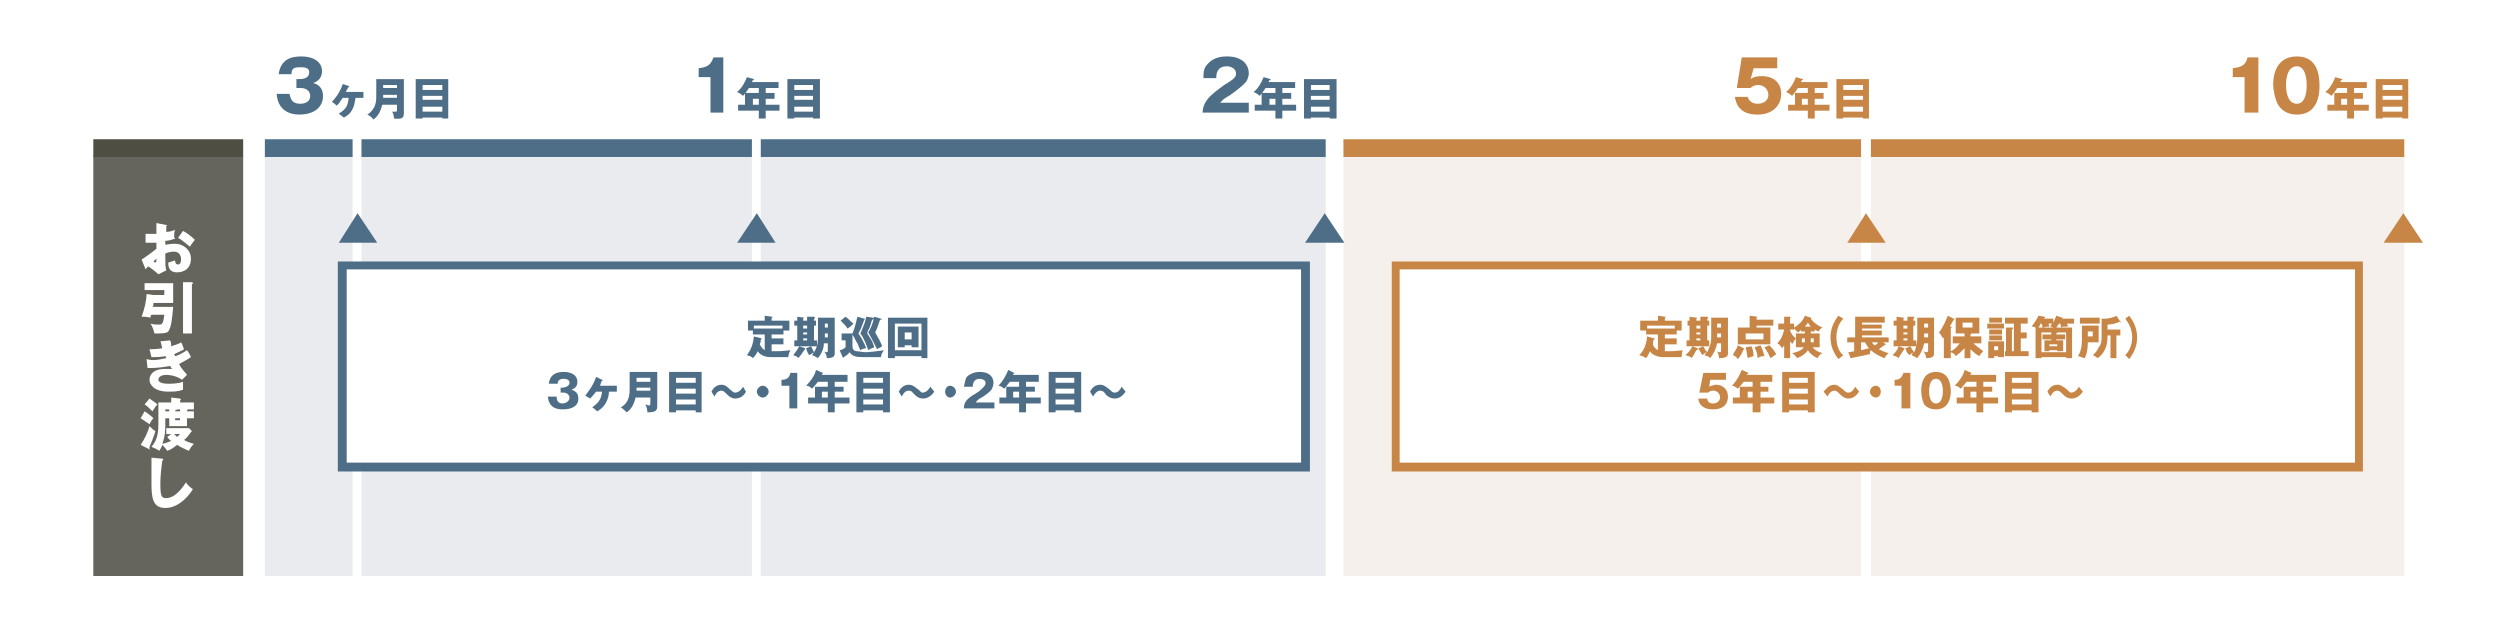 <?xml version="1.0" encoding="UTF-8"?>
<svg id="_レイヤー_2" data-name="レイヤー 2" xmlns="http://www.w3.org/2000/svg" viewBox="0 0 723.405 185">
  <defs>
    <style>
      .cls-1 {
        fill: #e9ebef;
      }

      .cls-2 {
        fill: #f5f0eb;
      }

      .cls-3, .cls-4 {
        fill: #fff;
      }

      .cls-5 {
        fill: #66655d;
      }

      .cls-6 {
        fill: #c78646;
      }

      .cls-7 {
        fill: #4e6e87;
      }

      .cls-8 {
        fill: #4e4e42;
      }

      .cls-4 {
        fill-rule: evenodd;
      }
    </style>
  </defs>
  <g id="photo">
    <rect class="cls-3" width="723.405" height="185"/>
    <g>
      <rect class="cls-1" x="76.641" y="45.141" width="306.968" height="121.532"/>
      <rect class="cls-7" x="76.641" y="40.291" width="306.968" height="5.135"/>
      <rect class="cls-2" x="388.744" y="45.141" width="306.968" height="121.532"/>
      <rect class="cls-6" x="388.744" y="40.291" width="306.968" height="5.135"/>
      <rect class="cls-5" x="27.001" y="45.141" width="43.364" height="121.532"/>
      <rect class="cls-8" x="27.001" y="40.291" width="43.364" height="5.135"/>
      <path class="cls-4" d="m538.519,39.15h2.853v127.523h-2.853V39.15Zm-320.947,0h2.568v127.523h-2.568V39.15Zm-115.541,0h2.567v127.523h-2.567V39.15Z"/>
      <rect class="cls-3" x="98.893" y="76.808" width="279.01" height="58.484"/>
      <polygon class="cls-7" points="377.618 135.291 377.618 136.432 97.752 136.432 97.752 75.666 379.044 75.666 379.044 136.432 377.618 136.432 377.618 135.291 376.477 135.291 376.477 77.949 100.319 77.949 100.319 133.865 377.618 133.865 377.618 135.291 376.477 135.291 377.618 135.291"/>
      <path class="cls-7" d="m223.278,97.919h3.423v1.712h-3.423v1.997h1.426c1.141,0,1.426,0,3.994-.285-.571,1.141-.571,1.712-.571,1.997h-5.135c-2.282,0-3.423-1.141-3.709-1.712-.571,1.141-1.141,1.712-1.426,1.997-.571-.571-.856-.571-1.712-.856.285-.571,1.712-1.997,1.997-5.42l2.282.571q0,.285-.285.285c0,.285,0,.856-.285,1.426.285.571.571,1.141,1.426,1.712v-4.565h-3.423v-1.141h-1.426v-2.853h4.85v-1.426l1.997.285h.285q0,.285-.285.285v.856h5.135v2.853h-1.712v1.141h-3.423v1.141Zm3.138-3.709h-8.273v.856h8.273v-.856Z"/>
      <path class="cls-7" d="m232.977,100.772v.285l-.285.285c-.571.856-1.141,1.712-1.712,2.282-.285-.571-.856-.571-1.426-.856.571-.856,1.141-1.426,1.712-2.568l1.712.571Zm.571-7.988v-1.141h1.997l.285.285s0,.285-.285.285v.571h.571v1.426h-.571v4.279h.856v1.712h-6.562v-1.712h.856v-4.279h-.856v-1.426h.856v-1.141l1.997.285-.285.285v.571h1.141Zm-1.141,2.282h1.141v-.856h-1.141v.856Zm0,1.712h1.141v-.571h-1.141v.571Zm0,1.712h1.141v-.571h-1.141v.571Zm4.279-6.562h4.85v10.27c0,.856-.285,1.426-2.282,1.426,0-.571-.285-1.426-.856-1.997.285.285.571.285.856.285s.285-.285.285-.571v-1.997h-1.141c0,1.426-.571,2.853-1.712,4.279q-.856-.571-1.712-.856c.285-.285.285-.571.571-.856q-.856.571-1.426.856c-.285-.571-.571-.856-.856-1.997l1.426-.571c.285.571.571,1.141.856,1.712.571-.856,1.141-1.997,1.141-4.279v-5.706Zm2.853,4.565h-.856v1.141h.856v-1.141Zm-.856-1.712h.856v-1.141h-.856v1.141Z"/>
      <path class="cls-7" d="m250.095,92.213h.285l-.285.285c-.571,1.426-.856,2.568-1.712,3.994.856,1.141,1.712,2.853,2.282,4.279-.571,0-1.426.285-1.712.571-.285-.571-.571-1.426-.856-1.997-.571-.856-.571-1.141-1.426-2.568v3.423c0,1.141.856,1.426,1.141,1.426.571,0,1.997.285,2.568.285.856,0,3.709-.285,5.42-.571-.571.856-.856,1.141-.856,1.997h-5.421c-1.997,0-2.853-.285-3.709-1.426-.285.571-1.141,1.141-1.712,1.426v.285l-.285-.285-.856-1.997c.571,0,1.426-.571,1.712-.856v-1.997h-1.141v-1.997h3.138c.856-1.997,1.141-3.709,1.426-4.85l1.997.571Zm-5.42-.571c.856.571,1.426,1.426,2.282,1.997-.285.285-1.141,1.141-1.712,1.426-.571-.856-1.141-1.426-1.997-2.282l1.426-1.141Zm7.988.285l.285.285s-.285.285-.571.285c-.285.571-.285,1.141-.856,2.568-.285.285-.571,1.141-.571,1.426.856,1.426,1.141,1.712,1.426,2.282.285.856.571,1.426.571,1.712-.571.285-1.426.571-1.712.856-.285-.856-1.141-3.423-2.282-4.85,1.141-2.568,1.426-3.423,1.712-4.85l1.997.285Zm2.282.285l.285.285h-.571c-.571,1.712-.856,2.568-1.426,3.709.285.285.856,1.712,1.141,1.997.571,1.141.856,1.712.856,1.997-.285.285-1.141.571-1.426.856-.571-1.141-1.712-3.423-2.568-4.85.856-1.426,1.426-2.853,1.712-4.565l1.997.571Z"/>
      <path class="cls-7" d="m258.939,103.054v.571h-1.997v-11.697h11.411v11.697h-1.712v-.571h-7.703Zm7.703-9.414h-7.703v7.703h7.703v-7.703Zm-4.85,6.276v.571h-1.997v-5.991h5.991v5.991h-1.997v-.571h-1.997Zm1.997-3.709h-1.997v1.997h1.997v-1.997Z"/>
      <path class="cls-7" d="m162.227,113.61v-1.426h.571c.285,0,1.997-.285,1.997-1.426s-1.426-1.141-1.712-1.141c-.856,0-1.712.285-1.712,1.426h-2.568c.285-2.568,1.997-3.423,4.279-3.423,2.568,0,3.994,1.141,3.994,2.853s-1.141,1.997-1.712,2.282c.571.285,1.997.571,1.997,2.568,0,2.282-1.997,3.138-4.565,3.138-2.282,0-3.994-.856-4.279-3.709h2.568c0,.571,0,1.997,1.712,1.997.285,0,1.997-.285,1.997-1.712,0-.571-.571-1.426-1.712-1.426h-.856Z"/>
      <path class="cls-7" d="m172.497,113.324c-.285.285-.856,1.141-1.712,1.997-.571-.285-1.426-.856-1.426-.856.856-1.141,2.282-2.853,3.138-5.42l1.712.856h.285l-.285.285c-.285.285-.285.571-.571,1.426h4.85v1.712h-2.282c0,.856-.285,3.994-3.423,5.706-.571-.571-.856-.856-1.426-1.141,2.282-1.712,2.568-2.568,2.853-4.565h-1.712Z"/>
      <path class="cls-7" d="m183.908,115.036c-.571,2.568-1.712,3.709-2.568,4.279-.285-.285-1.141-1.141-1.712-1.426,2.568-1.426,2.568-3.994,2.568-5.42v-4.85h7.988v9.7c0,1.426-.285,1.997-2.853,1.997,0-.856-.285-1.712-.571-2.282.285,0,.571.285,1.141.285.285,0,.285-.285.285-.856v-1.426h-4.279Zm4.279-5.706h-3.994v1.141h3.994v-1.141Zm0,2.853h-3.994v.856h3.994v-.856Z"/>
      <path class="cls-7" d="m195.605,118.745v.571h-1.997v-11.697h9.414v11.697h-1.712v-.571h-5.706Zm5.706-9.414h-5.706v1.426h5.706v-1.426Zm0,3.138h-5.706v1.426h5.706v-1.426Zm0,3.138h-5.706v1.426h5.706v-1.426Z"/>
      <path class="cls-7" d="m215.86,113.324c-.856,1.712-2.282,1.997-3.138,1.997-.285,0-1.141,0-2.282-1.141-.856-.856-1.141-1.141-1.712-1.141-1.141,0-1.712,1.141-1.997,1.712l-.856-1.426c.285-.571,1.141-1.997,2.853-1.997,1.141,0,1.712.571,2.568,1.426.856.571.856.856,1.426.856,1.141,0,1.997-1.141,2.282-1.712l.856,1.426Z"/>
      <path class="cls-7" d="m222.422,113.324c0,.856-.856,1.712-1.712,1.712-.856,0-1.712-.856-1.712-1.712s.856-1.712,1.712-1.712c.856,0,1.712.856,1.712,1.712Z"/>
      <path class="cls-7" d="m228.413,118.174v-6.562h-2.282v-1.712c1.141,0,2.282-.285,2.568-1.997h1.997v10.27h-2.282Z"/>
      <path class="cls-7" d="m241.536,111.898h2.568v1.426h-2.568v1.712h4.279v1.712h-4.279v2.568h-1.997v-2.568h-5.706v-1.712h1.997v-3.138h3.709v-1.426h-2.853s-.856,1.141-1.712,1.997c-.856-.856-1.426-.856-1.712-.856,1.426-1.426,2.568-3.138,2.853-4.565l1.997.856h.285l-.571.285v.285h7.417v1.997h-3.709v1.426Zm-1.997,1.426h-1.712v1.712h1.712v-1.712Z"/>
      <path class="cls-7" d="m249.809,118.745v.571h-1.997v-11.697h9.7v11.697h-1.997v-.571h-5.706Zm5.706-9.414h-5.706v1.426h5.706v-1.426Zm0,3.138h-5.706v1.426h5.706v-1.426Zm0,3.138h-5.706v1.426h5.706v-1.426Z"/>
      <path class="cls-7" d="m270.35,113.324c-1.141,1.712-2.568,1.997-3.138,1.997-.571,0-1.426,0-2.568-1.141-.856-.856-.856-1.141-1.712-1.141-1.141,0-1.712,1.141-1.997,1.712l-.856-1.426c.285-.571,1.141-1.997,2.853-1.997,1.141,0,1.712.571,2.853,1.426.571.571.856.856,1.141.856,1.141,0,1.997-1.141,2.282-1.712l1.141,1.426Z"/>
      <path class="cls-7" d="m276.626,113.324c0,.856-.856,1.712-1.712,1.712-.856,0-1.426-.856-1.426-1.712s.571-1.712,1.426-1.712c.856,0,1.712.856,1.712,1.712Z"/>
      <path class="cls-7" d="m287.752,118.174h-8.844c0-2.282,1.426-3.138,4.279-4.85,1.997-1.712,1.997-1.997,1.997-2.568,0-.856-1.141-1.141-1.712-1.141-1.712,0-1.997,1.426-1.997,2.282h-2.568c.285-.856.285-1.997.856-2.853.856-.856,2.282-1.426,3.709-1.426,3.138,0,3.994,1.712,3.994,3.138,0,.856-.285,1.426-.571,1.997-.571.856-3.138,2.568-3.423,2.568-.856.571-.856.856-1.141,1.141h5.421v1.712Z"/>
      <path class="cls-7" d="m296.882,111.898h2.568v1.426h-2.568v1.712h4.279v1.712h-4.279v2.568h-1.997v-2.568h-5.706v-1.712h1.997v-3.138h3.709v-1.426h-2.568c-.285,0-.856,1.141-1.712,1.997-1.141-.856-1.426-.856-1.712-.856,1.426-1.426,2.282-3.138,2.853-4.565l1.712.856h.285l-.571.285v.285h7.417v1.997h-3.709v1.426Zm-1.997,1.426h-1.712v1.712h1.712v-1.712Z"/>
      <path class="cls-7" d="m305.44,118.745v.571h-1.997v-11.697h9.415v11.697h-1.997v-.571h-5.421Zm5.421-9.414h-5.421v1.426h5.421v-1.426Zm0,3.138h-5.421v1.426h5.421v-1.426Zm0,3.138h-5.421v1.426h5.421v-1.426Z"/>
      <path class="cls-7" d="m325.696,113.324c-1.141,1.712-2.282,1.997-3.138,1.997-.285,0-1.426,0-2.568-1.141-.571-.856-.856-1.141-1.712-1.141-.856,0-1.712,1.141-1.997,1.712l-.856-1.426c.285-.571,1.141-1.997,2.853-1.997,1.141,0,1.712.571,2.853,1.426.571.571.856.856,1.426.856,1.141,0,1.712-1.141,1.997-1.712l1.141,1.426Z"/>
      <rect class="cls-3" x="403.864" y="76.808" width="279.01" height="58.484"/>
      <polygon class="cls-6" points="682.589 135.291 682.589 136.432 402.723 136.432 402.723 75.666 683.73 75.666 683.73 136.432 682.589 136.432 682.589 135.291 681.448 135.291 681.448 77.949 405.005 77.949 405.005 133.865 682.589 133.865 682.589 135.291 681.448 135.291 682.589 135.291"/>
      <path class="cls-6" d="m481.747,97.919h3.423v1.712h-3.423v1.997h1.141c1.141,0,1.426,0,3.994-.285-.285,1.141-.285,1.712-.285,1.997h-5.135c-2.568,0-3.709-1.141-3.994-1.712-.571,1.141-.856,1.712-1.141,1.997q-.856-.571-1.997-.856c.571-.571,1.997-1.997,2.282-5.42l1.997.571h.285q0,.285-.285.285c-.285.285-.285.856-.285,1.426,0,.571.571,1.141,1.426,1.712v-4.565h-3.423v-1.141h-1.712v-2.853h5.135v-1.426l1.997.285h.285q0,.285-.285.285v.856h4.85v2.853h-1.426v1.141h-3.423v1.141Zm2.853-3.709h-7.988v.856h7.988v-.856Z"/>
      <path class="cls-6" d="m491.162,100.772l.285.285-.571.285c-.571.856-.856,1.712-1.426,2.282-.285-.571-1.141-.571-1.712-.856.856-.856,1.426-1.426,1.997-2.568l1.426.571Zm.856-7.988v-1.141h1.997l.285.285s0,.285-.285.285v.571h.571v1.426h-.571v4.279h.571v1.712h-6.562v-1.712h.856v-4.279h-.571v-1.426h.571v-1.141l1.997.285h.285l-.285.285v.571h1.141Zm-1.141,2.282h1.141v-.856h-1.141v.856Zm0,1.712h1.141v-.571h-1.141v.571Zm0,1.712h1.141v-.571h-1.141v.571Zm4.279-6.562h4.85v10.27c0,.856-.285,1.426-2.568,1.426,0-.571-.285-1.426-.571-1.997.285.285.571.285.856.285s.285-.285.285-.571v-1.997h-1.141c-.285,1.426-.856,2.853-1.997,4.279-.571-.571-.856-.571-1.712-.856.285-.285.571-.571.571-.856q-.856.571-1.141.856c-.285-.571-.571-.856-1.141-1.997l1.426-.571c.285.571.571,1.141,1.141,1.712.285-.856,1.141-1.997,1.141-4.279v-5.706Zm2.853,4.565h-1.141v1.141h1.141v-1.141Zm-1.141-1.712h1.141v-1.141h-1.141v1.141Z"/>
      <path class="cls-6" d="m504.57,100.772l.285.285h-.285c-.285.571-.856,1.997-1.712,2.853-.285-.571-1.141-1.141-1.426-1.141.285-.856,1.141-1.712,1.426-2.853l1.712.856Zm8.559-8.273v1.712h-4.85v.571h3.994v4.85h-9.415v-4.85h3.423v-3.423l2.282.285-.285.285v.571h4.85Zm-7.988,5.706h5.135v-1.712h-5.135v1.712Zm1.712,1.997c.285.856.571,1.712.571,2.853-.856.285-1.141.285-1.712.571-.285-1.426-.285-1.997-.571-3.138l1.712-.285Zm2.568-.285c.571,1.141.856,1.997,1.141,3.138-.571,0-1.141,0-1.997.571,0-1.141-.285-1.997-.856-3.138l1.712-.571Zm2.568,0c1.712,1.712,1.712,2.282,1.997,2.568-.856.571-1.141.856-1.712,1.141-.571-1.426-1.141-2.282-1.712-3.138l1.426-.571Z"/>
      <path class="cls-6" d="m517.979,103.625h-1.712v-3.709c-.285.571-.571.856-.571.856-.571-.856-.856-1.141-1.426-1.426,1.141-1.141,1.712-2.568,1.997-3.994h-1.712v-1.712h1.712v-1.997h1.712l.285.285h-.285v1.712h1.141v1.141c1.997-1.141,2.853-2.568,3.138-3.423l1.712.571h.285l-.285.285s1.141,1.712,3.423,2.568c-.571.285-.856.571-1.141,1.141-.285,0-1.141-.571-1.141-.571v.571h-1.141v.571h2.568v3.994h-1.997c.571.856,1.712,1.426,2.853,1.712-.856.285-1.141.856-1.426,1.426-1.426-.571-2.282-1.426-2.853-2.282-.285.571-1.426,1.712-3.138,2.282-.285-.571-.856-1.141-1.426-1.426,1.141-.285,2.568-.571,3.423-1.712h-2.282v-3.994h2.568v-.571h-1.141v-.571c-.285.571-.571.571-.856.856-.285-.285-.571-.571-1.141-1.141v.285h-1.141v.285c.285.856.856,1.712,1.712,2.282-.571.571-.571.856-1.141,1.712,0-.285-.285-.571-.571-.856v4.85Zm4.279-5.706h-.856v1.141h.856v-1.141Zm1.712-3.423q-.285-.285-.856-1.141c-.285.571-.571.856-.856,1.141h1.712Zm0,3.994v.571h.856v-1.141h-.856v.571Z"/>
      <path class="cls-6" d="m533.384,92.213c-.856.856-1.997,2.568-1.997,5.42s1.141,4.565,1.997,5.135l-1.426,1.141c-.571-.856-2.282-2.853-2.282-6.276s1.712-5.42,2.282-6.276l1.426.856Z"/>
      <path class="cls-6" d="m545.366,99.345l.285.285-.285.285c-.285,0-.571.285-1.712,1.141.571.285,1.712.856,2.853,1.141-.285.285-.856.571-1.141,1.426-1.141-.285-3.138-1.426-3.994-2.282-.285.285-.285.571-.285,1.141-1.426.285-3.994.856-5.42,1.141h-.285v-.285l-.571-1.426c.285,0,.571,0,1.712-.285v-2.568h-1.997v-1.426h2.282v-5.991h8.559v1.712h-6.562v.571h5.706v1.141h-5.706v.571h5.706v1.426h-5.706v.571h7.703v1.426h-1.712l.571.285Zm-4.565,1.426c-.285-.285-.571-.856-1.141-1.712h-1.141v2.282l2.282-.571Zm.856-1.712s.285.571.856.856c.571-.285.856-.571.856-.856h-1.712Z"/>
      <path class="cls-6" d="m551.072,100.772v.285l-.285.285c-.571.856-1.141,1.712-1.426,2.282-.571-.571-1.141-.571-1.712-.856.856-.856,1.426-1.426,1.712-2.568l1.712.571Zm.856-7.988v-1.141h1.997v.285s0,.285-.285.285v.571h.571v1.426h-.571v4.279h.856v1.712h-6.562v-1.712h.856v-4.279h-.856v-1.426h.856v-1.141l1.997.285h.285l-.285.285v.571h1.141Zm-1.141,2.282h1.141v-.856h-1.141v.856Zm0,1.712h1.141v-.571h-1.141v.571Zm0,1.712h1.141v-.571h-1.141v.571Zm3.994-6.562h4.85v10.27c0,.856-.285,1.426-2.282,1.426,0-.571-.285-1.426-.856-1.997q.571.285.856.285c.571,0,.571-.285.571-.571v-1.997h-1.141c-.285,1.426-.856,2.853-1.997,4.279q-.856-.571-1.712-.856c.285-.285.285-.571.571-.856q-.856.571-1.141.856c-.571-.571-.856-.856-1.141-1.997l1.426-.571c.285.571.571,1.141,1.141,1.712.285-.856.856-1.997.856-4.279v-5.706Zm3.138,4.565h-1.141v1.141h1.141v-1.141Zm-1.141-1.712h1.141v-1.141h-1.141v1.141Z"/>
      <path class="cls-6" d="m570.186,103.625h-1.712v-2.853c-1.141,1.141-1.426,1.426-2.568,2.282-.285-.571-.571-.856-1.426-1.141v1.712h-1.997v-5.991l-.285.285c-.285-.571-.571-1.141-1.141-1.712,1.141-1.426,1.997-3.423,2.568-4.85l1.712.856.285.285h-.285q-.285.571-1.141,1.997h.285l.285.285-.285.285v6.562c.856-.285,1.997-1.426,2.568-2.282h-1.997v-1.997h3.423v-.856h-2.568v-4.565h6.847v4.565h-2.282l-.285.285v.571h3.138v1.997h-2.282c.571.571,1.712,1.426,2.853,2.282-.571.571-.856.856-1.141,1.426-.571-.285-1.426-.856-2.568-1.997v2.568Zm-2.282-8.844h2.853v-1.426h-2.853v1.426Z"/>
      <path class="cls-6" d="m579.886,95.066h-4.85v-1.426h4.85v1.426Zm-2.853,7.988v.571h-1.712v-4.85h4.565v4.565h-1.712v-.285h-1.141Zm2.282-9.7h-3.709v-1.426h3.709v1.426Zm0,3.423h-3.709v-1.426h3.709v1.426Zm0,1.712h-3.709v-1.426h3.709v1.426Zm-1.141,1.712h-1.141v1.141h1.141v-1.141Zm8.844,1.426v1.426h-6.847v-1.426h.285v-6.847h1.997v.285q0,.285-.285.285v6.276h.571v-7.988h-2.568v-1.712h6.562v1.712h-1.997v2.568h1.712v1.712h-1.712v3.709h2.282Z"/>
      <path class="cls-6" d="m595.862,93.639c-.571.571-.571.856-.856,1.141h4.565v8.844h-1.712v-.285h-7.132v.285h-1.712v-8.844c-.571-.285-.856-.285-1.141-.285.856-1.141,1.426-1.997,1.997-3.138l1.712.285.285.285-.571.285h2.853v1.141c.285-.571.571-1.141.856-1.997l1.712.571h.285l-.285.285h-.285,3.709v1.426h-1.997c0,.571.285.571.285.856-1.141,0-1.712,0-1.997.285,0-.571-.285-.856-.285-1.141h-.285Zm-3.138,0q.285.571.285.856c-.571,0-.856,0-1.997.285,0-.285,0-.571-.285-1.141h-.285c0,.285-.285.571-.571,1.141h4.279q-.571-.285-.856-.285c0-.285.285-.571.571-.856h-1.141Zm4.85,3.138v1.426h-2.568v.285h1.997v3.138h-1.712v-.285h-2.282v.285h-1.426v-3.138h1.997v-.285h-2.568v-1.426h2.568v-.571h-2.853v5.706h7.132v-5.706h-2.568q0,.285-.285.285v.285h2.568Zm-4.565,3.423h2.282v-.571h-2.282v.571Z"/>
      <path class="cls-6" d="m607.273,94.21v4.85h-3.138c0,2.568-.571,3.994-.856,4.565-.571,0-1.426-.571-1.997-.571.571-.856,1.141-2.282,1.141-4.565v-4.279h4.85Zm.285-.571h-5.706v-1.712h5.706v1.712Zm-3.423,3.709h1.426v-1.426h-1.426v1.426Zm8.273,6.276h-1.712v-6.562h-.856c0,1.426,0,4.565-2.853,6.562-.571-.285-.571-.571-1.426-.856.285-.285,1.141-.856,1.712-2.282.571-.571.856-1.426.856-2.853v-5.42h1.141c.571,0,2.282-.285,3.138-.856l1.141,1.712h.285l-.285.285-.285-.285c-.856.571-2.568.856-3.423.856v1.426h3.709v1.712h-1.141v6.562Z"/>
      <path class="cls-6" d="m616.117,91.357c.571.856,2.282,2.853,2.282,6.276s-1.712,5.42-2.282,6.276l-1.141-1.141c.571-.571,1.997-2.282,1.997-5.135s-1.426-4.565-1.997-5.42l1.141-.856Z"/>
      <path class="cls-6" d="m499.435,109.901h-4.565l-.285,1.997c.571-.285,1.426-.571,1.997-.571,1.712,0,3.423,1.141,3.423,3.423s-1.426,3.709-4.279,3.709c-3.709,0-4.279-2.282-4.279-3.138h2.568c0,1.426,1.426,1.426,1.712,1.426,1.141,0,1.997-.856,1.997-1.712,0-1.141-.856-1.997-1.997-1.997-.856,0-1.141.285-1.426.571h-2.568l1.141-5.706h6.562v1.997Z"/>
      <path class="cls-6" d="m509.42,111.898h2.282v1.426h-2.282v1.712h3.994v1.712h-3.994v2.568h-2.282v-2.568h-5.706v-1.712h1.997v-3.138h3.709v-1.426h-2.568s-.856,1.141-1.712,1.997c-1.141-.856-1.426-.856-1.712-.856,1.426-1.426,2.282-3.138,2.853-4.565l1.997.856-.285.285-.285.285h7.417v1.997h-3.423v1.426Zm-2.282,1.426h-1.426v1.712h1.426v-1.712Z"/>
      <path class="cls-6" d="m517.693,118.745v.571h-1.997v-11.697h9.415v11.697h-1.997v-.571h-5.421Zm5.421-9.414h-5.421v1.426h5.421v-1.426Zm0,3.138h-5.421v1.426h5.421v-1.426Zm0,3.138h-5.421v1.426h5.421v-1.426Z"/>
      <path class="cls-6" d="m537.949,113.324c-1.141,1.712-2.282,1.997-3.138,1.997-.285,0-1.141,0-2.282-1.141-.856-.856-1.141-1.141-1.712-1.141-1.141,0-1.712,1.141-1.997,1.712l-1.141-1.426c.571-.571,1.426-1.997,3.138-1.997.856,0,1.426.571,2.568,1.426.571.571.856.856,1.426.856,1.141,0,1.712-1.141,1.997-1.712l1.141,1.426Z"/>
      <path class="cls-6" d="m544.225,113.324c0,.856-.571,1.712-1.426,1.712-.856,0-1.712-.856-1.712-1.712s.856-1.712,1.712-1.712c.856,0,1.426.856,1.426,1.712Z"/>
      <path class="cls-6" d="m550.216,118.174v-6.562h-1.997v-1.712c1.141,0,1.997-.285,2.568-1.997h1.997v10.27h-2.568Z"/>
      <path class="cls-6" d="m564.48,113.324c0,1.141-.285,5.135-4.279,5.135-1.997,0-2.853-.856-3.423-1.426-.571-1.141-.856-2.853-.856-3.994,0-1.426.285-5.42,4.279-5.42,3.709,0,4.279,3.423,4.279,5.706Zm-6.276-.285c0,.571,0,3.709,1.997,3.709s1.997-3.138,1.997-3.709c0-.285,0-3.423-1.997-3.423s-1.997,3.138-1.997,3.423Z"/>
      <path class="cls-6" d="m573.895,111.898h2.568v1.426h-2.568v1.712h4.279v1.712h-4.279v2.568h-1.997v-2.568h-5.706v-1.712h1.997v-3.138h3.709v-1.426h-2.853s-.856,1.141-1.712,1.997c-.856-.856-1.426-.856-1.712-.856,1.426-1.426,2.568-3.138,2.853-4.565l1.997.856h.285l-.571.285v.285h7.417v1.997h-3.709v1.426Zm-1.997,1.426h-1.712v1.712h1.712v-1.712Z"/>
      <path class="cls-6" d="m582.168,118.745v.571h-1.997v-11.697h9.7v11.697h-1.997v-.571h-5.706Zm5.706-9.414h-5.706v1.426h5.706v-1.426Zm0,3.138h-5.706v1.426h5.706v-1.426Zm0,3.138h-5.706v1.426h5.706v-1.426Z"/>
      <path class="cls-6" d="m602.709,113.324c-1.141,1.712-2.568,1.997-3.138,1.997-.571,0-1.426,0-2.568-1.141-.856-.856-1.141-1.141-1.712-1.141-1.141,0-1.712,1.141-1.997,1.712l-.856-1.426c.285-.571,1.141-1.997,2.853-1.997,1.141,0,1.712.571,2.853,1.426.571.571.856.856,1.141.856,1.141,0,1.997-1.141,2.282-1.712l1.141,1.426Z"/>
      <path class="cls-7" d="m85.77,25.456v-2.568h.856c.571,0,2.853,0,2.853-1.997,0-1.426-1.712-1.426-2.282-1.426-1.712,0-2.853,0-2.853,1.997h-3.709c.571-3.994,3.138-5.135,6.562-5.135,3.709,0,5.991,1.712,5.991,4.279,0,2.282-1.712,3.138-2.568,3.423,1.141.285,2.853,1.141,2.853,3.709,0,3.709-3.138,5.42-6.847,5.42-3.423,0-6.276-1.712-6.562-5.991h3.709c.285.856.285,2.853,3.138,2.853.285,0,2.853,0,2.853-2.282,0-1.141-.856-2.282-2.853-2.282h-1.141Z"/>
      <path class="cls-7" d="m99.178,28.309c-.285.285-.856,1.426-1.712,2.282-.571-.571-1.426-1.141-1.426-1.141.856-.856,2.282-2.568,3.138-5.135l1.712.571.285.285h-.285c-.285.285-.285.571-.856,1.426h5.135v1.712h-2.282c-.285,1.141-.285,4.279-3.423,5.706-.571-.571-.856-.571-1.426-1.141,2.282-1.426,2.568-2.282,2.853-4.565h-1.712Z"/>
      <path class="cls-7" d="m110.59,30.306c-.571,2.568-1.712,3.709-2.568,4.279-.285-.571-1.141-1.141-1.712-1.426,2.568-1.712,2.568-3.994,2.568-5.42v-4.85h7.988v9.7c0,1.426-.285,1.997-2.853,1.712,0-.571-.285-1.712-.571-1.997h1.141c.285,0,.285-.285.285-.571v-1.426h-4.279Zm4.279-5.706h-3.994v.856h3.994v-.856Zm0,2.853h-3.994v.856h3.994v-.856Z"/>
      <path class="cls-7" d="m122.286,34.015v.285h-1.997v-11.411h9.414v11.411h-1.712v-.285h-5.706Zm5.706-9.414h-5.706v1.426h5.706v-1.426Zm0,3.138h-5.706v1.141h5.706v-1.141Zm0,3.138h-5.706v1.426h5.706v-1.426Z"/>
      <path class="cls-7" d="m205.59,32.588v-10.27h-3.423v-2.568c1.997-.285,3.423-.571,4.279-3.138h2.853v15.976h-3.709Z"/>
      <path class="cls-7" d="m221.566,26.883h2.568v1.712h-2.568v1.712h3.994v1.712h-3.994v2.282h-1.997v-2.282h-5.991v-1.712h1.997v-3.423h3.994v-1.426h-2.853s-.856,1.426-1.712,2.282c-.856-.856-1.426-.856-1.712-1.141,1.426-1.141,2.282-2.853,2.853-4.279l1.997.571v.285h-.285l-.285.571h7.703v1.712h-3.709v1.426Zm-1.997,1.712h-1.712v1.712h1.712v-1.712Z"/>
      <path class="cls-7" d="m229.839,34.015v.285h-1.997v-11.411h9.415v11.411h-1.997v-.285h-5.421Zm5.421-9.414h-5.421v1.426h5.421v-1.426Zm0,3.138h-5.421v1.141h5.421v-1.141Zm0,3.138h-5.421v1.426h5.421v-1.426Z"/>
      <path class="cls-7" d="m361.356,32.588h-13.408c.285-3.423,1.997-4.85,6.276-7.988,3.423-1.997,3.423-2.568,3.423-3.423,0-1.426-1.712-1.997-2.568-1.997-2.853,0-3.138,1.997-3.138,3.423h-3.709c0-1.426,0-2.853,1.141-3.994,1.426-1.712,3.423-2.282,5.706-2.282,4.565,0,6.276,2.568,6.276,4.85,0,1.141-.571,2.282-.856,2.568-1.141,1.426-5.135,4.279-5.42,4.279-1.426.856-1.426,1.141-1.997,1.712h8.273v2.853Z"/>
      <path class="cls-7" d="m371.056,26.883h2.568v1.712h-2.568v1.712h3.994v1.712h-3.994v2.282h-1.997v-2.282h-5.991v-1.712h1.997v-3.423h3.994v-1.426h-2.853s-.856,1.426-1.712,2.282c-.856-.856-1.426-.856-1.712-1.141,1.426-1.141,2.282-2.853,2.853-4.279l1.997.571v.285h-.285l-.285.571h7.703v1.712h-3.709v1.426Zm-1.997,1.712h-1.712v1.712h1.712v-1.712Z"/>
      <path class="cls-7" d="m379.329,34.015v.285h-1.997v-11.411h9.415v11.411h-1.997v-.285h-5.421Zm5.421-9.414h-5.421v1.426h5.421v-1.426Zm0,3.138h-5.421v1.141h5.421v-1.141Zm0,3.138h-5.421v1.426h5.421v-1.426Z"/>
      <path class="cls-6" d="m514.27,19.75h-6.847l-.856,3.138c1.141-.856,2.568-.856,3.423-.856,2.568,0,5.42,1.426,5.42,5.135,0,3.423-2.568,5.991-6.847,5.991-5.706,0-6.276-3.709-6.562-5.135h3.709c.571,1.997,2.568,1.997,2.853,1.997,1.997,0,3.138-1.141,3.138-2.568,0-1.712-1.426-2.853-2.853-2.853-1.426,0-1.997.571-2.282.856h-3.994l1.426-8.844h10.27v3.138Z"/>
      <path class="cls-6" d="m525.111,26.883h2.568v1.712h-2.568v1.712h4.279v1.712h-4.279v2.282h-1.997v-2.282h-5.706v-1.712h1.997v-3.423h3.709v-1.426h-2.853s-.856,1.426-1.712,2.282c-.856-.856-1.426-.856-1.712-1.141,1.426-1.141,2.282-2.853,2.853-4.279l1.997.571v.285h-.285l-.285.571h7.703v1.712h-3.709v1.426Zm-1.997,1.712h-1.712v1.712h1.712v-1.712Z"/>
      <path class="cls-6" d="m533.384,34.015v.285h-1.997v-11.411h9.414v11.411h-1.712v-.285h-5.706Zm5.706-9.414h-5.706v1.426h5.706v-1.426Zm0,3.138h-5.706v1.141h5.706v-1.141Zm0,3.138h-5.706v1.426h5.706v-1.426Z"/>
      <path class="cls-6" d="m649.496,32.588v-10.27h-3.423v-2.568c1.997-.285,3.709-.571,4.279-3.138h3.138v15.976h-3.994Z"/>
      <path class="cls-6" d="m671.177,24.886c0,1.997-.285,8.273-6.562,8.273-2.853,0-4.565-1.426-5.42-2.853-.856-1.426-1.426-4.279-1.426-5.991,0-1.997.571-7.988,6.847-7.988,5.991,0,6.562,5.42,6.562,8.559Zm-9.7-.285c0,.571,0,5.42,3.138,5.42,2.853,0,2.853-4.565,2.853-5.42,0-.571,0-5.42-2.853-5.42-3.138,0-3.138,4.85-3.138,5.42Z"/>
      <path class="cls-6" d="m681.162,26.883h2.568v1.712h-2.568v1.712h4.279v1.712h-4.279v2.282h-1.997v-2.282h-5.706v-1.712h1.997v-3.423h3.709v-1.426h-2.853s-.856,1.426-1.712,2.282c-.856-.856-1.426-.856-1.712-1.141,1.426-1.141,2.282-2.853,2.853-4.279l1.997.571v.285h-.285l-.285.571h7.703v1.712h-3.709v1.426Zm-1.997,1.712h-1.712v1.712h1.712v-1.712Z"/>
      <path class="cls-6" d="m689.436,34.015v.285h-1.997v-11.411h9.415v11.411h-1.712v-.285h-5.706Zm5.706-9.414h-5.706v1.426h5.706v-1.426Zm0,3.138h-5.706v1.141h5.706v-1.141Zm0,3.138h-5.706v1.426h5.706v-1.426Z"/>
      <polygon class="cls-7" points="224.419 70.246 213.293 70.246 218.999 61.688 224.419 70.246"/>
      <polygon class="cls-7" points="109.163 70.246 98.037 70.246 103.458 61.688 109.163 70.246"/>
      <polygon class="cls-7" points="389.029 70.246 377.618 70.246 383.324 61.688 389.029 70.246"/>
      <polygon class="cls-6" points="545.651 70.246 534.525 70.246 539.946 61.688 545.651 70.246"/>
      <polygon class="cls-6" points="701.132 70.246 689.721 70.246 695.427 61.688 701.132 70.246"/>
      <path class="cls-3" d="m48.112,65.111h.285l-.285.285v1.712c.856,0,1.712-.285,2.568-.571-.285.571-.285,1.141-.285,1.712,0,.285,0,.571.285.856-.571,0-1.426.571-2.853.571v1.141c.285,0,1.426-.285,2.853-.285,2.282,0,4.565,1.712,4.565,4.279,0,3.138-2.282,3.994-3.994,3.994-2.568,0-2.568-1.997-2.568-2.853.285,0,1.712-.571,1.997-.571,0,.285,0,1.141.856,1.141.571,0,.856-.571.856-1.426,0-1.141-.571-2.282-1.997-2.282-1.141,0-1.997.285-2.568.571,0,3.423,0,3.709.285,4.85l-2.282,1.141c-.856-.856-1.712-1.426-2.853-2.282-.571.285-.571.571-.856.856l-1.141-2.853c.571-.285,3.709-2.568,4.279-3.138v-1.712h-3.138v-2.568h3.138v-3.138l2.853.571Zm-3.709,10.556c.285.285.571.285.571.285.285,0,.285-.571.285-1.141-.285.285-.571.571-.856.856Zm8.559-8.844c1.141.571,2.568,1.712,3.423,2.568-.856,1.141-1.141,1.426-1.426,1.997-1.141-.856-2.282-1.997-3.423-2.568l1.426-1.997Z"/>
      <path class="cls-3" d="m50.109,88.79c-.285,3.423-.571,5.991-1.426,7.132-.571.571-1.997.571-3.994.571-.285-1.141-.571-1.997-1.141-2.853.856.285,1.712.285,2.568.285.571,0,1.141,0,1.426-2.853h-3.709c-.285.285-.285.571-.285.856-.856-.285-2.282-.285-2.568-.285.856-2.282,1.426-4.85,1.426-6.562l1.997.285h3.138v-1.426h-5.706v-1.997h8.273v5.706h-5.706c0,.571,0,.856-.285,1.141h5.991Zm5.42-7.132s.285,0,.285.285c0,0,0,.285-.285.285v14.264h-2.568v-14.835h2.568Z"/>
      <path class="cls-3" d="m49.253,98.489c.285.856.285,1.141.285,1.712,1.712-.571,2.568-.856,2.853-1.141.571.856.571,1.426.856,1.997-.285.285-1.141.571-2.853,1.426,0,.285.285.285.285.571.285,0,1.712-.571,3.423-1.712.285.285,1.141,1.712,1.141,1.997-1.141.856-2.568,1.426-3.423,1.997.856,1.712,1.997,2.568,2.282,3.138l-1.426,1.426c-1.997-1.426-4.279-1.426-4.565-1.426-.856,0-2.282.285-2.282,1.426,0,.571.856,1.141,2.853,1.141.856,0,2.853,0,4.279-.571v2.282c-1.426.571-2.853.571-4.279.571-3.994,0-5.42-1.997-5.42-3.423,0-1.712,1.426-3.138,4.279-3.138h2.282q-.285-.285-.571-.856c-1.712.285-3.709.571-5.42.571h-1.141l-.285-2.568c1.141.285,1.712.285,1.997.285,1.141,0,2.282-.285,3.709-.571,0,0,0-.285-.285-.571-1.426.285-2.853.285-3.994.285l-.571-2.282c.571,0,1.997,0,3.709-.285-.285-.856-.285-1.426-.571-1.997l2.853-.285Z"/>
      <path class="cls-3" d="m41.836,119.03c.571.285,1.997,1.426,2.568,1.997-.571.571-.856,1.141-1.141,1.712-.856-.571-1.712-1.141-2.568-1.712l1.141-1.997Zm-1.141,9.7c1.141-1.712,1.997-3.423,2.568-5.42.571.571,1.141,1.141,1.712,1.426-.285,1.141-1.426,3.994-1.712,4.565v.856l-.285-.285-2.282-1.141Zm2.568-13.408c1.141.856,1.712,1.141,2.282,1.712-.285.285-.571.571-1.426,1.997-.856-.856-1.712-1.712-2.282-1.997l1.426-1.712Zm10.841,3.709h1.997v1.997h-1.997v2.282h-5.135v-2.282h-1.141v1.997c0,3.138-.571,4.565-.856,5.42,1.141-.285,1.997-.571,2.568-.856-.856-.571-.856-.856-1.141-1.141l1.141-.856h-1.426v-1.712h6.562l.856.856c-.571.571-1.141,1.712-2.282,2.568.856.571,1.997.856,2.853,1.141-.856.856-1.141,1.426-1.426,1.997-.856-.285-2.568-1.141-3.423-1.712-1.426,1.141-1.997,1.426-2.853,1.712-.571-.856-1.426-1.712-1.426-1.712-.285.856-.571,1.141-.856,1.712-.571-.285-.856-.571-2.282-1.141,1.141-1.426,1.997-2.853,1.997-6.562v-6.276h3.709v-1.426l2.568.285.285.285-.285.285v.571h3.994v1.997h-1.712l-.285.285v.285Zm-5.135-.571h-1.141v.571h1.141v-.571Zm1.426,7.132l.856.856q.571-.571.856-.856h-1.712Zm1.712-7.132h-.856q-.285.285-.571.285v.285h1.426v-.571Zm0,2.568h-1.426v.571h1.426v-.571Z"/>
      <path class="cls-3" d="m46.971,132.724c.285,0,.285.285.285.285l-.285.285c-.285,1.997-.571,4.565-.571,6.562,0,3.709.285,4.279,1.712,4.279,2.853,0,5.135-3.709,5.706-4.565.285.571,1.141,1.426,1.997,1.997-1.997,3.138-4.85,5.42-7.988,5.42-3.709,0-3.994-3.138-3.994-7.132v-7.417l3.138.285Z"/>
    </g>
  </g>
</svg>